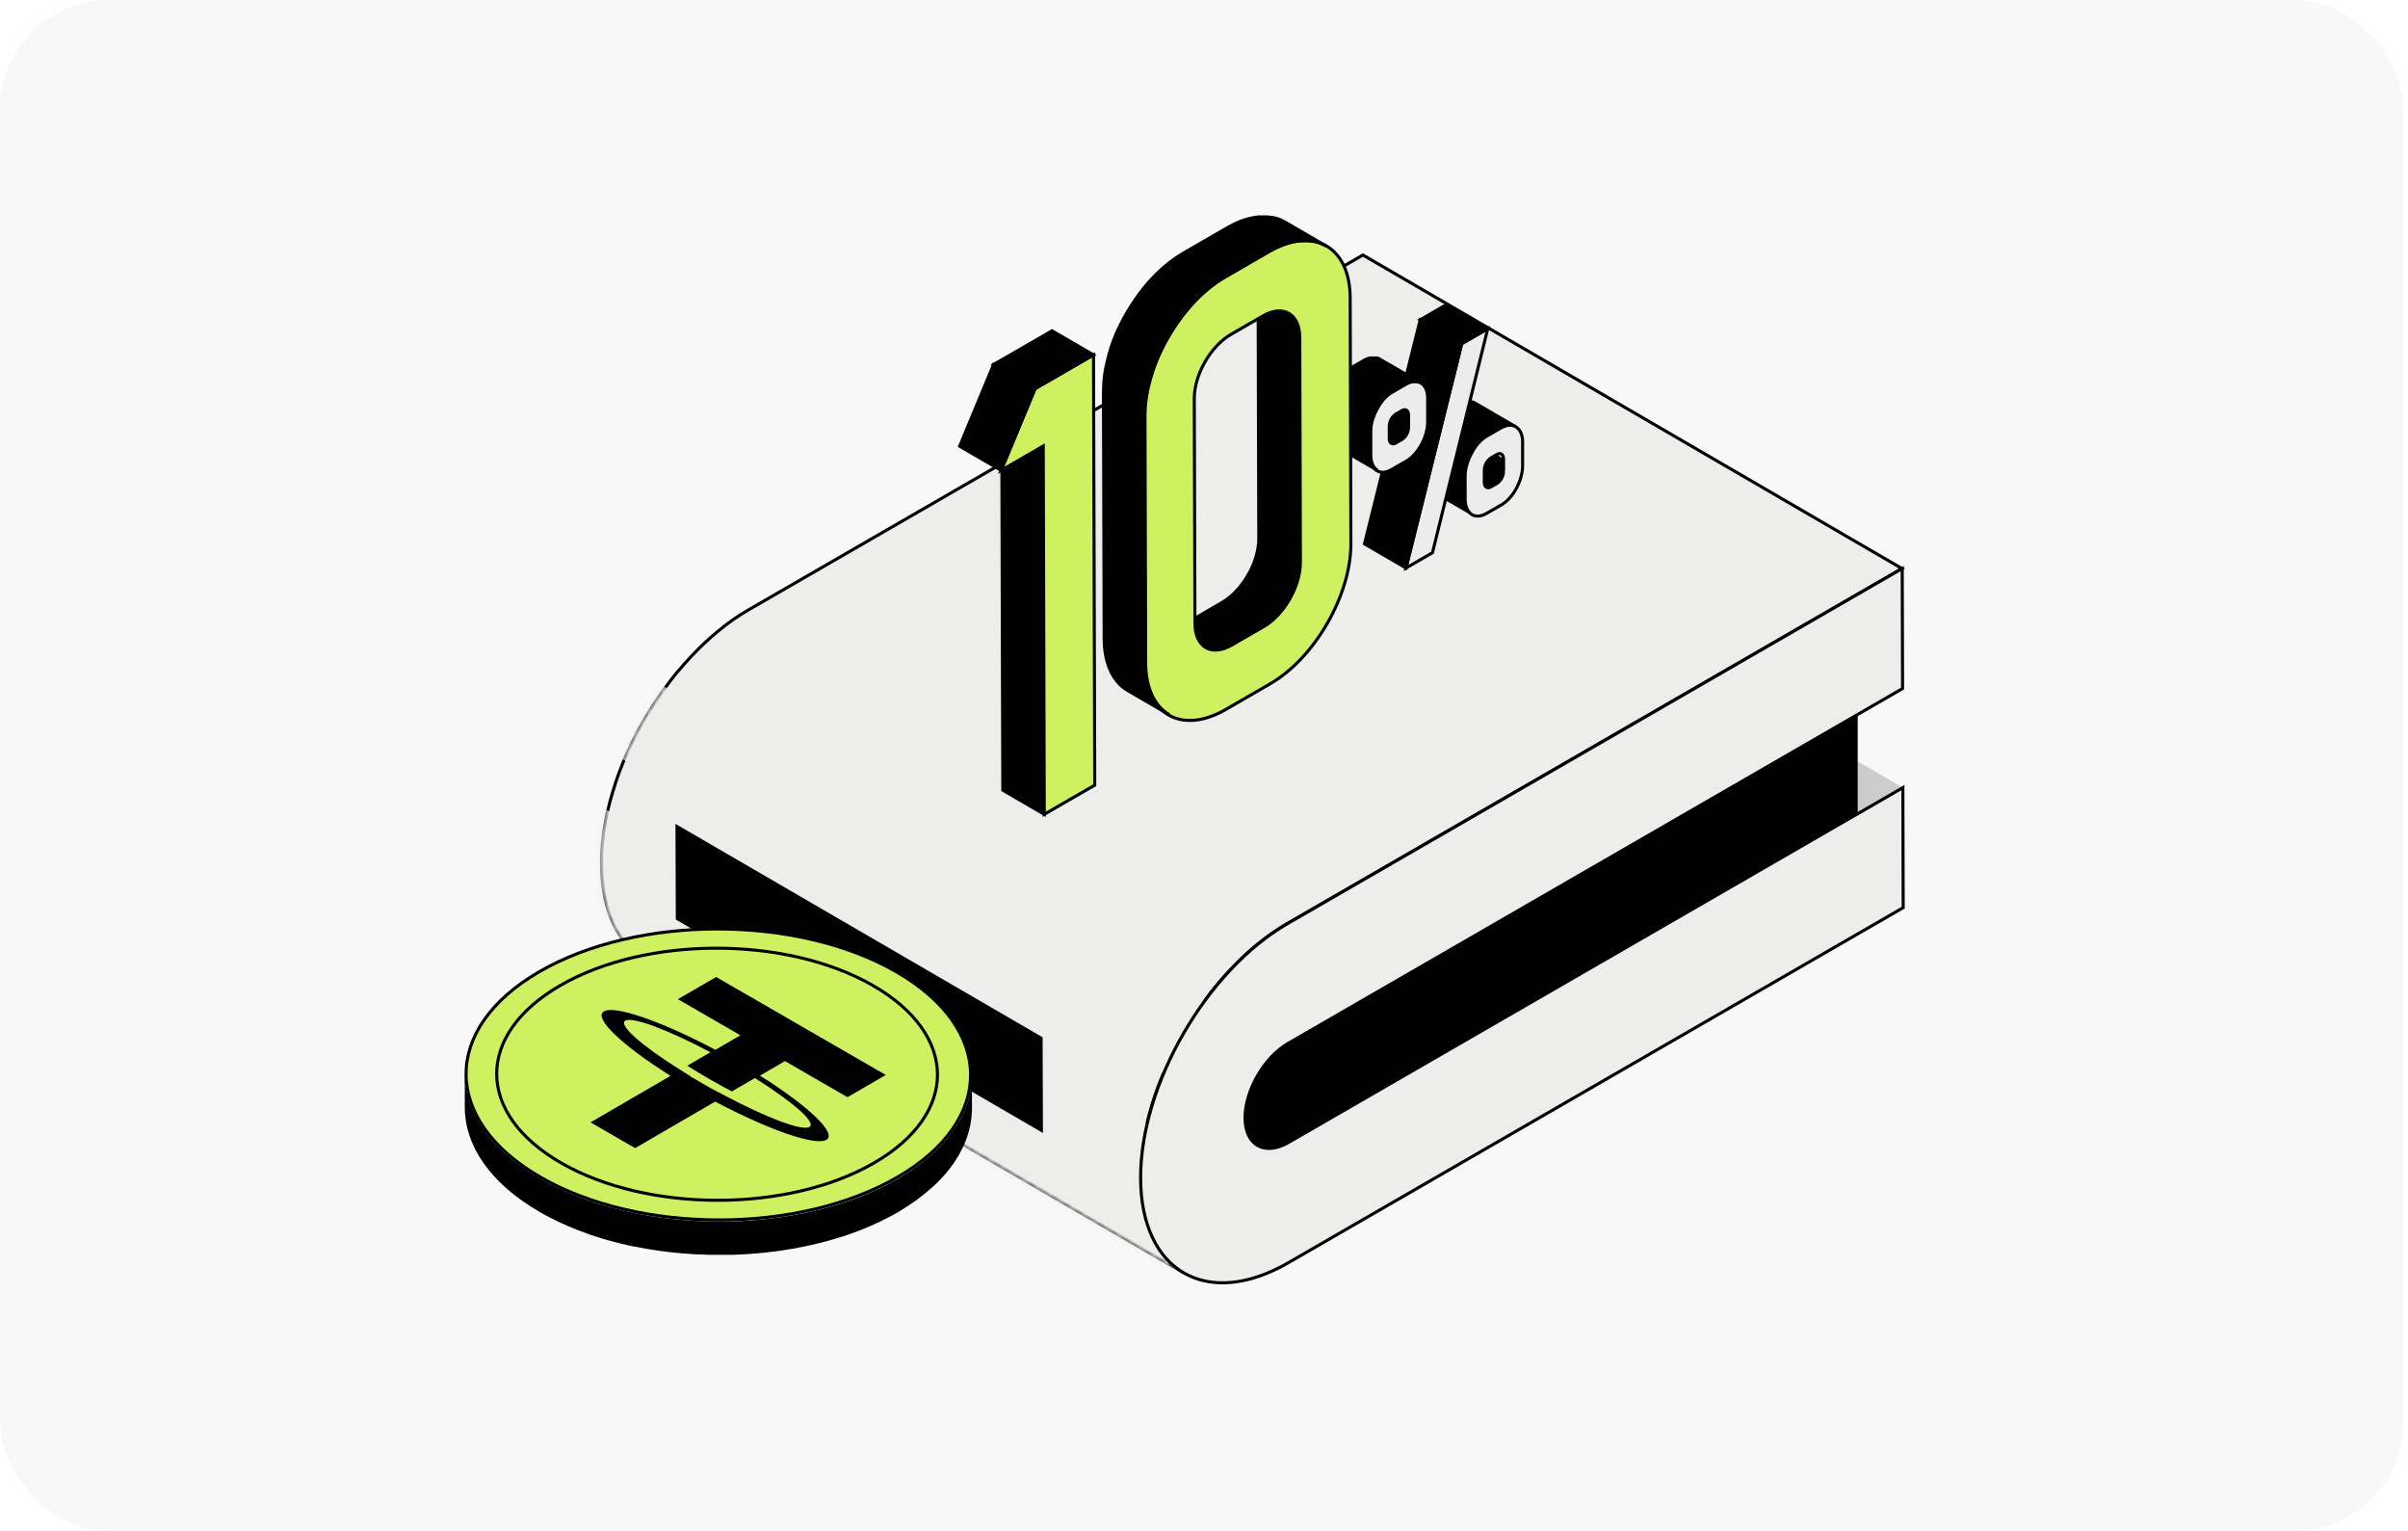 <svg width="354" height="225" viewBox="0 0 354 225" fill="none" xmlns="http://www.w3.org/2000/svg">
<rect width="353.333" height="225" rx="16" fill="#F8F8F8"/>
<rect x="26.667" width="300" height="225" rx="12" fill="#F8F8F8"/>
<path d="M189.387 167.923L279.74 115.756L200.454 69.682L110.105 121.844C109.906 121.961 109.716 122.056 109.525 122.147L109.374 122.216C109.192 122.298 109.006 122.372 108.829 122.432H108.79C108.638 122.484 108.483 122.523 108.357 122.558L108.097 122.614C107.985 122.637 107.872 122.654 107.76 122.666H107.57C107.426 122.675 107.281 122.675 107.137 122.666H107.05C106.893 122.657 106.737 122.637 106.583 122.605L106.466 122.579C106.349 122.553 106.234 122.52 106.12 122.48L106.012 122.441C105.864 122.386 105.719 122.32 105.579 122.246L184.865 168.325H184.9C185.002 168.386 185.109 168.438 185.22 168.481H185.281C185.316 168.496 185.352 168.509 185.389 168.52L185.553 168.58L185.735 168.619C185.772 168.63 185.81 168.639 185.847 168.645H185.912C186.038 168.666 186.166 168.681 186.293 168.689H186.406C186.505 168.689 186.609 168.689 186.713 168.689H186.817H187.007H187.184L187.345 168.654L187.6 168.598L187.743 168.567C187.846 168.541 187.955 168.507 188.058 168.472H188.097C188.227 168.429 188.357 168.381 188.487 168.325L188.643 168.256L188.79 168.187C188.984 168.13 189.192 168.022 189.387 167.923Z" fill="#CCCCCC"/>
<path d="M200.363 37.478L110.01 89.645C109.663 89.844 109.317 90.078 108.976 90.272L108.642 90.489L107.946 90.951L107.561 91.22C107.349 91.371 107.128 91.527 106.92 91.687L106.535 91.977L105.912 92.479L105.557 92.764C105.315 92.963 105.073 93.171 104.831 93.379L104.584 93.591C104.26 93.872 103.944 94.162 103.628 94.456L103.411 94.659L102.81 95.239L102.715 95.339C102.338 95.707 101.971 96.087 101.607 96.472C101.244 96.862 100.885 97.26 100.53 97.662C100.504 97.697 100.469 97.727 100.439 97.762C100.305 97.917 100.175 98.078 100.045 98.233C99.915 98.389 99.768 98.553 99.613 98.718C99.457 98.882 99.279 99.15 99.115 99.332L98.721 99.826L98.656 99.908C98.618 99.96 98.583 100.012 98.544 100.059C98.133 100.6 97.726 101.149 97.332 101.708L97.211 101.872C97.191 101.898 97.172 101.926 97.155 101.954C96.779 102.491 96.411 103.04 96.056 103.594C96.022 103.646 95.983 103.698 95.952 103.75C95.922 103.802 95.853 103.914 95.801 103.992C95.515 104.451 95.234 104.909 94.936 105.377L94.806 105.589L94.758 105.675C94.451 106.207 94.148 106.748 93.858 107.289C93.858 107.337 93.806 107.38 93.785 107.423C93.763 107.466 93.694 107.6 93.65 107.691C93.421 108.124 93.218 108.557 92.984 108.989C92.941 109.08 92.889 109.167 92.846 109.258C92.802 109.348 92.798 109.366 92.772 109.418C92.508 109.971 92.253 110.53 92.011 111.088L91.985 111.144L91.907 111.334C91.691 111.836 91.474 112.342 91.288 112.849C91.258 112.931 91.219 113.013 91.189 113.095C91.158 113.178 91.094 113.346 91.046 113.472L90.903 113.857C90.782 114.189 90.665 114.522 90.553 114.856L90.47 115.081C90.47 115.081 90.47 115.125 90.47 115.146C90.335 115.541 90.209 115.935 90.094 116.327C90.059 116.435 90.029 116.544 89.999 116.652C89.93 116.885 89.86 117.119 89.796 117.353C89.796 117.426 89.757 117.496 89.739 117.565C89.687 117.746 89.644 117.933 89.592 118.119C89.54 118.305 89.467 118.62 89.406 118.867L89.276 119.434C89.246 119.568 89.211 119.706 89.185 119.841C89.159 119.975 89.151 120.022 89.133 120.117C89.073 120.399 89.021 120.68 88.969 120.983C88.934 121.182 88.895 121.377 88.865 121.571C88.813 121.865 88.774 122.16 88.731 122.437C88.731 122.575 88.688 122.713 88.671 122.848C88.671 122.904 88.671 122.96 88.671 123.016C88.671 123.146 88.64 123.28 88.627 123.41C88.597 123.691 88.567 123.968 88.541 124.245C88.541 124.388 88.519 124.531 88.506 124.678C88.506 124.959 88.467 125.236 88.454 125.517C88.454 125.643 88.454 125.768 88.454 125.894C88.454 126.292 88.454 126.685 88.454 127.079C88.454 131.345 89.415 134.824 91.076 137.385C91.401 137.886 91.762 138.362 92.158 138.809C92.538 139.242 92.951 139.644 93.395 140.011C93.832 140.369 94.297 140.692 94.784 140.976L174.014 187.06C170.12 184.797 167.701 179.99 167.684 173.167C167.684 172.773 167.684 172.375 167.684 171.977C167.684 171.851 167.684 171.726 167.684 171.6C167.684 171.319 167.714 171.042 167.736 170.761C167.736 170.618 167.736 170.475 167.771 170.328C167.796 170.051 167.822 169.775 167.857 169.493C167.857 169.363 167.883 169.229 167.9 169.1C167.926 168.905 167.957 168.71 167.983 168.515C168.023 168.227 168.066 167.939 168.112 167.65C168.147 167.451 168.182 167.256 168.22 167.057C168.268 166.776 168.324 166.495 168.381 166.192C168.437 165.889 168.476 165.759 168.528 165.508L168.657 164.942C168.718 164.695 168.779 164.444 168.844 164.193C168.908 163.942 168.939 163.825 168.991 163.639C169.073 163.336 169.159 163.029 169.25 162.726L169.341 162.402C169.471 161.969 169.601 161.571 169.739 161.16L169.817 160.931C169.934 160.598 170.051 160.265 170.172 159.931L170.315 159.546C170.392 159.339 170.475 159.114 170.557 158.919C170.752 158.417 170.959 157.911 171.176 157.409L171.275 157.162C171.522 156.604 171.777 156.05 172.041 155.497C172.11 155.349 172.184 155.207 172.253 155.064C172.465 154.631 172.686 154.199 172.915 153.766C172.984 153.632 173.053 153.498 173.127 153.364C173.417 152.823 173.715 152.282 174.027 151.75C174.083 151.65 174.144 151.551 174.204 151.451C174.481 150.984 174.762 150.525 175.048 150.067C175.134 149.937 175.217 149.803 175.299 149.669C175.657 149.115 176.024 148.568 176.402 148.029L176.58 147.782C176.975 147.225 177.379 146.677 177.791 146.138L177.968 145.9L178.362 145.411C178.527 145.203 178.691 144.978 178.86 144.792C179.028 144.606 179.132 144.468 179.266 144.308L179.755 143.737C180.11 143.334 180.465 142.936 180.828 142.547C181.192 142.162 181.56 141.785 181.932 141.413L182.637 140.734L182.845 140.531C183.16 140.236 183.481 139.947 183.801 139.665L184.052 139.453C184.294 139.246 184.536 139.021 184.779 138.839L185.133 138.553L185.778 138.051C185.904 137.952 186.033 137.857 186.163 137.762C186.375 137.602 186.596 137.45 186.803 137.299L187.184 137.026L187.885 136.563L188.214 136.347C188.56 136.13 188.906 135.914 189.252 135.719L279.602 83.553L200.363 37.478Z" fill="#EDEEEC" stroke="black" stroke-width="0.45"/>
<mask id="mask0_1050_5540" style="mask-type:alpha" maskUnits="userSpaceOnUse" x="88" y="37" width="193" height="151">
<path d="M200.363 37.478L110.01 89.645C109.663 89.844 109.317 90.078 108.976 90.272L108.642 90.489L107.946 90.951L107.561 91.22C107.349 91.371 107.128 91.527 106.92 91.687L106.535 91.977L105.912 92.479L105.557 92.764C105.315 92.963 105.073 93.171 104.831 93.379L104.584 93.591C104.26 93.872 103.944 94.162 103.628 94.456L103.411 94.659L102.81 95.239L102.715 95.339C102.338 95.707 101.971 96.087 101.607 96.472C101.244 96.862 100.885 97.26 100.53 97.662C100.504 97.697 100.469 97.727 100.439 97.762C100.305 97.917 100.175 98.078 100.045 98.233C99.915 98.389 99.768 98.553 99.613 98.718C99.457 98.882 99.279 99.15 99.115 99.332L98.721 99.826L98.656 99.908C98.618 99.96 98.583 100.012 98.544 100.059C98.133 100.6 97.726 101.149 97.332 101.708L97.211 101.872C97.191 101.898 97.172 101.926 97.155 101.954C96.779 102.491 96.411 103.04 96.056 103.594C96.022 103.646 95.983 103.698 95.952 103.75C95.922 103.802 95.853 103.914 95.801 103.992C95.515 104.451 95.234 104.909 94.936 105.377L94.806 105.589L94.758 105.675C94.451 106.207 94.148 106.748 93.858 107.289C93.858 107.337 93.806 107.38 93.785 107.423C93.763 107.466 93.694 107.6 93.65 107.691C93.421 108.124 93.218 108.557 92.984 108.989C92.941 109.08 92.889 109.167 92.846 109.258C92.802 109.348 92.798 109.366 92.772 109.418C92.508 109.971 92.253 110.53 92.011 111.088L91.985 111.144L91.907 111.334C91.691 111.836 91.474 112.342 91.288 112.849C91.258 112.931 91.219 113.013 91.189 113.095C91.158 113.178 91.094 113.346 91.046 113.472L90.903 113.857C90.782 114.189 90.665 114.522 90.553 114.856L90.47 115.081C90.47 115.081 90.47 115.125 90.47 115.146C90.335 115.541 90.209 115.935 90.094 116.327C90.059 116.435 90.029 116.544 89.999 116.652C89.93 116.885 89.86 117.119 89.796 117.353C89.796 117.426 89.757 117.496 89.739 117.565C89.687 117.746 89.644 117.933 89.592 118.119C89.54 118.305 89.467 118.62 89.406 118.867L89.276 119.434C89.246 119.568 89.211 119.706 89.185 119.841C89.159 119.975 89.151 120.022 89.133 120.117C89.073 120.399 89.021 120.68 88.969 120.983C88.934 121.182 88.895 121.377 88.865 121.571C88.813 121.865 88.774 122.16 88.731 122.437C88.731 122.575 88.688 122.713 88.671 122.848C88.671 122.904 88.671 122.96 88.671 123.016C88.671 123.146 88.64 123.28 88.627 123.41C88.597 123.691 88.567 123.968 88.541 124.245C88.541 124.388 88.519 124.531 88.506 124.678C88.506 124.959 88.467 125.236 88.454 125.517C88.454 125.643 88.454 125.768 88.454 125.894C88.454 126.292 88.454 126.685 88.454 127.079C88.454 131.345 89.415 134.824 91.076 137.385C91.401 137.886 91.762 138.362 92.158 138.809C92.538 139.242 92.951 139.644 93.395 140.011C93.832 140.369 94.297 140.692 94.784 140.976L174.014 187.06C170.12 184.797 167.701 179.99 167.684 173.167C167.684 172.773 167.684 172.375 167.684 171.977C167.684 171.851 167.684 171.726 167.684 171.6C167.684 171.319 167.714 171.042 167.736 170.761C167.736 170.618 167.736 170.475 167.771 170.328C167.796 170.051 167.822 169.775 167.857 169.493C167.857 169.363 167.883 169.229 167.9 169.1C167.926 168.905 167.957 168.71 167.983 168.515C168.023 168.227 168.066 167.939 168.112 167.65C168.147 167.451 168.182 167.256 168.22 167.057C168.268 166.776 168.324 166.495 168.381 166.192C168.437 165.889 168.476 165.759 168.528 165.508L168.657 164.942C168.718 164.695 168.779 164.444 168.844 164.193C168.908 163.942 168.939 163.825 168.991 163.639C169.073 163.336 169.159 163.029 169.25 162.726L169.341 162.402C169.471 161.969 169.601 161.571 169.739 161.16L169.817 160.931C169.934 160.598 170.051 160.265 170.172 159.931L170.315 159.546C170.392 159.339 170.475 159.114 170.557 158.919C170.752 158.417 170.959 157.911 171.176 157.409L171.275 157.162C171.522 156.604 171.777 156.05 172.041 155.497C172.11 155.349 172.184 155.207 172.253 155.064C172.465 154.631 172.686 154.199 172.915 153.766C172.984 153.632 173.053 153.498 173.127 153.364C173.417 152.823 173.715 152.282 174.027 151.75C174.083 151.65 174.144 151.551 174.204 151.451C174.481 150.984 174.762 150.525 175.048 150.067C175.134 149.937 175.217 149.803 175.299 149.669C175.657 149.115 176.024 148.568 176.402 148.029L176.58 147.782C176.975 147.225 177.379 146.677 177.791 146.138L177.968 145.9L178.362 145.411C178.527 145.203 178.691 144.978 178.86 144.792C179.028 144.606 179.132 144.468 179.266 144.308L179.755 143.737C180.11 143.334 180.465 142.936 180.828 142.547C181.192 142.162 181.56 141.785 181.932 141.413L182.637 140.734L182.845 140.531C183.16 140.236 183.481 139.947 183.801 139.665L184.052 139.453C184.294 139.246 184.536 139.021 184.779 138.839L185.133 138.553L185.778 138.051C185.904 137.952 186.033 137.857 186.163 137.762C186.375 137.602 186.596 137.45 186.803 137.299L187.184 137.026L187.885 136.563L188.214 136.347C188.56 136.13 188.906 135.914 189.252 135.719L279.602 83.553L200.363 37.478Z" fill="#EDEEEC" stroke="black" stroke-width="0.45"/>
</mask>
<g mask="url(#mask0_1050_5540)">
<g style="mix-blend-mode:multiply">
<path d="M175.542 194.625L77.378 137.655L77.292 112.125L175.455 169.087L175.542 194.625Z" fill="#EDEEEB"/>
</g>
<g style="mix-blend-mode:multiply">
<path d="M186.792 166.875L88.628 109.905L88.542 95.625L186.705 152.587L186.792 166.875Z" fill="#EDEEEB"/>
</g>
</g>
<path d="M273.099 124.185L180.742 178.921V149.915L273.099 95.179V124.185Z" fill="black"/>
<path d="M279.645 83.553L279.697 101.188L189.348 153.355C185.852 155.371 183.018 160.278 183.031 164.293C183.044 168.308 185.895 169.917 189.386 167.923L279.74 115.756L279.788 133.392L189.438 185.554C177.484 192.477 167.723 186.895 167.684 173.158C167.645 159.421 177.341 142.62 189.317 135.719L279.645 83.553Z" fill="#EDEEEC" stroke="black" stroke-width="0.45"/>
<path d="M153.324 166.508L99.349 135.14L99.301 121.082L153.276 152.446L153.324 166.508Z" fill="black"/>
<path d="M221.153 62.659C221.218 62.632 221.284 62.609 221.352 62.59L221.499 62.551L221.611 62.525H221.793H222.148L222.334 62.555H222.399L222.567 62.607H222.619C222.691 62.638 222.76 62.672 222.827 62.711L216.731 59.168H216.709C216.657 59.137 216.597 59.111 216.54 59.085H216.519H216.467L216.363 59.046H216.302H216.233H216.181H216.051H215.762H215.692H215.558H215.515L215.398 59.072H215.303H215.251L215.056 59.137L214.97 59.168H214.94C214.823 59.215 214.71 59.272 214.602 59.336L212.413 60.595C212.274 60.678 212.142 60.769 212.015 60.868L211.907 60.955C211.802 61.037 211.702 61.125 211.608 61.218L211.543 61.27L211.517 61.305C211.448 61.37 211.383 61.443 211.318 61.513L211.227 61.608L211.145 61.712C211.097 61.772 211.046 61.824 211.002 61.885L210.968 61.932L210.89 62.041L210.79 62.17L210.725 62.27C210.699 62.309 210.673 62.343 210.652 62.382L210.596 62.46L210.479 62.651C210.464 62.677 210.449 62.703 210.431 62.728V62.754L210.262 63.057C210.264 63.067 210.264 63.078 210.262 63.087L210.215 63.183L210.12 63.373L210.081 63.46L210.02 63.589L209.968 63.698L209.908 63.849L209.856 63.983L209.83 64.044L209.752 64.26L209.709 64.381C209.707 64.39 209.707 64.399 209.709 64.407C209.678 64.498 209.652 64.585 209.626 64.675C209.613 64.712 209.601 64.75 209.592 64.788C209.592 64.831 209.592 64.879 209.557 64.922C209.523 64.965 209.51 65.108 209.488 65.203V65.281C209.462 65.407 209.44 65.528 209.427 65.649V65.71C209.43 65.73 209.43 65.75 209.427 65.77C209.404 65.964 209.391 66.159 209.388 66.354V69.738C209.388 70.88 209.782 71.685 210.405 72.048L216.506 75.592C215.883 75.233 215.489 74.423 215.485 73.281V69.898C215.485 69.702 215.498 69.507 215.524 69.314V69.197C215.524 69.076 215.563 68.95 215.589 68.825C215.587 68.793 215.587 68.761 215.589 68.73C215.61 68.639 215.632 68.543 215.658 68.453C215.684 68.362 215.679 68.353 215.692 68.301C215.706 68.264 215.718 68.227 215.727 68.189L215.818 67.894C215.818 67.856 215.848 67.812 215.865 67.773C215.883 67.734 215.93 67.587 215.965 67.496C216 67.406 216.004 67.41 216.021 67.362C216.039 67.315 216.095 67.189 216.134 67.103L216.19 66.973L216.328 66.692L216.376 66.601C216.441 66.48 216.506 66.359 216.575 66.242L216.623 66.168L216.791 65.895C216.817 65.857 216.843 65.822 216.865 65.783C216.887 65.744 216.973 65.627 217.029 65.554L217.107 65.445L217.285 65.225L217.371 65.121L217.475 65.009L217.674 64.796L217.765 64.71C217.864 64.619 217.964 64.528 218.068 64.446C218.102 64.415 218.138 64.386 218.176 64.36C218.302 64.261 218.435 64.171 218.574 64.091L220.737 62.828C220.856 62.764 220.968 62.708 221.075 62.659H221.153Z" fill="black" stroke="black" stroke-width="0.45"/>
<path d="M221.027 70.224C221.031 70.153 221.031 70.082 221.027 70.012V68.221C221.034 68.135 221.034 68.05 221.027 67.965C221.014 67.867 220.98 67.773 220.928 67.689C220.876 67.604 220.806 67.532 220.724 67.476L214.628 63.933C214.742 64.018 214.831 64.132 214.888 64.262C214.945 64.393 214.967 64.535 214.953 64.677V66.49C214.956 66.569 214.956 66.648 214.953 66.728C214.953 66.728 214.953 66.728 214.953 66.762C214.941 66.84 214.925 66.916 214.905 66.992C214.883 67.076 214.856 67.158 214.823 67.238C214.791 67.32 214.755 67.399 214.715 67.476C214.674 67.551 214.629 67.623 214.58 67.693C214.534 67.762 214.484 67.829 214.429 67.892C214.386 67.94 214.34 67.984 214.291 68.026C214.277 68.042 214.261 68.057 214.243 68.069C214.191 68.116 214.135 68.156 214.074 68.19L213.131 68.735C213.08 68.764 213.026 68.789 212.971 68.809H212.945C212.896 68.825 212.845 68.835 212.794 68.839C212.746 68.848 212.698 68.848 212.651 68.839C212.604 68.826 212.559 68.809 212.517 68.787L218.617 72.331L218.669 72.357H218.721H218.955H219.033H219.059H219.11C219.148 72.341 219.184 72.323 219.219 72.3L220.166 71.755C220.226 71.721 220.283 71.68 220.335 71.634L220.382 71.595L220.439 71.543C220.468 71.517 220.496 71.488 220.521 71.457L220.594 71.366L220.659 71.279L220.698 71.223L220.75 71.137L220.793 71.059C220.81 71.029 220.824 70.999 220.837 70.968C220.854 70.937 220.868 70.906 220.88 70.873C220.888 70.857 220.895 70.841 220.902 70.825V70.795C220.936 70.687 220.936 70.687 220.971 70.579C220.971 70.535 220.997 70.492 221.006 70.449C221.003 70.416 221.003 70.382 221.006 70.349C221.006 70.349 221.006 70.349 221.006 70.315C221.006 70.28 221.027 70.232 221.027 70.224Z" fill="black" stroke="black" stroke-width="0.45"/>
<path d="M207.056 63.781C207.062 63.709 207.062 63.637 207.056 63.565V61.769C207.07 61.627 207.047 61.484 206.99 61.354C206.932 61.224 206.842 61.11 206.727 61.025L200.631 57.482C200.745 57.566 200.834 57.679 200.891 57.809C200.948 57.938 200.97 58.081 200.955 58.221V60.021C200.962 60.101 200.962 60.18 200.955 60.259C200.958 60.272 200.958 60.285 200.955 60.298C200.946 60.376 200.93 60.453 200.908 60.528C200.882 60.61 200.856 60.692 200.821 60.774C200.787 60.856 200.748 60.934 200.709 61.012C200.668 61.084 200.625 61.158 200.579 61.233C200.532 61.303 200.48 61.369 200.423 61.432L200.285 61.57L200.237 61.609C200.184 61.654 200.128 61.694 200.069 61.73L199.121 62.276C199.07 62.306 199.017 62.33 198.961 62.349H198.935C198.887 62.365 198.838 62.375 198.788 62.379C198.739 62.388 198.689 62.388 198.641 62.379C198.596 62.367 198.552 62.35 198.511 62.328L204.607 65.871L204.655 65.897H204.707H204.945H205.018H205.044H205.07H205.118L205.23 65.841L206.173 65.296C206.234 65.261 206.29 65.22 206.342 65.174L206.39 65.135L206.446 65.084C206.476 65.057 206.503 65.028 206.528 64.997L206.602 64.906L206.667 64.82L206.706 64.763L206.758 64.677L206.801 64.599L206.848 64.508L206.892 64.413C206.892 64.413 206.892 64.383 206.892 64.365V64.331L206.931 64.227L206.961 64.119C206.973 64.075 206.984 64.03 206.991 63.985C206.993 63.953 206.993 63.921 206.991 63.889C206.991 63.889 206.991 63.864 206.991 63.85L207.056 63.781Z" fill="black" stroke="black" stroke-width="0.45"/>
<path d="M220.698 62.871C222.346 61.919 223.835 62.832 223.839 64.909V68.448C223.839 70.612 222.446 73.208 220.72 74.194L218.53 75.457C216.8 76.453 215.398 75.496 215.389 73.324V69.941C215.389 67.955 216.782 65.13 218.509 64.135L220.698 62.871ZM221.04 69.262V67.47C221.04 66.787 220.607 66.475 220.092 66.774L219.149 67.319C218.864 67.523 218.63 67.791 218.467 68.101C218.303 68.411 218.214 68.755 218.206 69.106V70.906C218.206 71.555 218.639 71.866 219.153 71.568L220.101 71.023C220.38 70.826 220.61 70.567 220.772 70.267C220.935 69.967 221.027 69.633 221.04 69.292" fill="#ECECEC"/>
<path d="M221.04 69.262V67.47C221.04 66.787 220.607 66.475 220.092 66.774L219.149 67.319C218.864 67.523 218.63 67.791 218.467 68.101C218.303 68.411 218.214 68.755 218.206 69.106V70.906C218.206 71.555 218.639 71.866 219.153 71.568L220.101 71.023C220.38 70.826 220.61 70.567 220.772 70.267C220.935 69.967 221.027 69.633 221.04 69.292M220.698 62.871C222.346 61.919 223.835 62.832 223.839 64.909V68.448C223.839 70.612 222.446 73.208 220.72 74.194L218.53 75.457C216.8 76.453 215.398 75.496 215.389 73.324V69.941C215.389 67.955 216.782 65.13 218.509 64.135L220.698 62.871Z" stroke="black" stroke-width="0.45"/>
<path d="M214.879 50.544L208.778 47.001L212.611 44.786L218.708 48.334L214.879 50.544Z" fill="black" stroke="black" stroke-width="0.45"/>
<path d="M214.879 50.545L218.708 48.334L210.587 81.229L206.697 83.475L214.879 50.545Z" fill="#ECECEC" stroke="black" stroke-width="0.45"/>
<path d="M206.697 83.475L200.596 79.931L208.778 47.001L214.879 50.545L206.697 83.475Z" fill="black" stroke="black" stroke-width="0.45"/>
<path d="M209.881 62.002C209.881 64.165 208.488 66.761 206.762 67.752L204.573 69.011C202.842 70.01 201.44 69.054 201.431 66.882V63.498C201.431 61.513 202.825 58.687 204.551 57.692L206.74 56.429C208.384 55.477 209.873 56.39 209.881 58.467V62.002ZM205.187 65.117L206.13 64.572C206.412 64.371 206.643 64.108 206.807 63.803C206.97 63.499 207.061 63.16 207.073 62.815V61.019C207.073 60.336 206.641 60.029 206.122 60.323L205.178 60.868C204.893 61.072 204.659 61.34 204.495 61.65C204.332 61.96 204.242 62.304 204.235 62.655V64.45C204.235 65.104 204.668 65.415 205.183 65.117" fill="#ECECEC"/>
<path d="M205.187 65.117L206.13 64.572C206.412 64.371 206.643 64.108 206.807 63.803C206.97 63.499 207.061 63.16 207.073 62.815V61.019C207.073 60.336 206.641 60.029 206.122 60.323L205.178 60.868C204.893 61.072 204.659 61.34 204.495 61.65C204.332 61.96 204.242 62.304 204.235 62.655V64.45C204.235 65.104 204.668 65.415 205.183 65.117M209.881 62.002C209.881 64.165 208.488 66.761 206.762 67.752L204.573 69.011C202.842 70.01 201.44 69.054 201.431 66.882V63.498C201.431 61.513 202.825 58.687 204.551 57.692L206.74 56.429C208.384 55.477 209.873 56.39 209.881 58.467V62.002Z" stroke="black" stroke-width="0.45"/>
<path d="M207.182 56.221C207.251 56.195 207.316 56.169 207.381 56.152C207.446 56.135 207.48 56.126 207.528 56.113L207.645 56.087H207.822H208.181L208.363 56.117H208.432L208.596 56.169H208.648C208.721 56.199 208.792 56.234 208.86 56.273L202.76 52.73C202.704 52.698 202.646 52.67 202.587 52.647H202.531L202.427 52.608H202.366H202.297H202.245H202.115H201.791H201.721C201.677 52.606 201.632 52.606 201.587 52.608H201.54L201.423 52.634H201.328H201.276L201.081 52.699L200.995 52.73H200.964C200.848 52.777 200.736 52.832 200.627 52.894L198.437 54.157C198.301 54.24 198.169 54.331 198.044 54.43L197.931 54.516C197.832 54.599 197.732 54.685 197.633 54.78L197.572 54.832L197.542 54.862C197.473 54.932 197.408 55.005 197.343 55.075L197.256 55.17L197.17 55.274L197.027 55.447L196.992 55.494L196.915 55.598L196.815 55.736L196.75 55.832L196.677 55.944L196.625 56.022C196.581 56.087 196.547 56.148 196.508 56.212C196.49 56.237 196.474 56.264 196.46 56.29V56.316L196.291 56.619V56.649L196.244 56.74L196.144 56.935L196.105 57.022L196.045 57.151C196.045 57.186 196.01 57.225 195.997 57.264C195.984 57.303 195.954 57.363 195.937 57.411C195.919 57.459 195.898 57.502 195.88 57.545L195.854 57.606C195.829 57.679 195.803 57.748 195.781 57.818C195.759 57.887 195.746 57.9 195.733 57.943V57.969C195.703 58.06 195.677 58.147 195.651 58.237C195.625 58.328 195.629 58.311 195.617 58.35C195.617 58.397 195.617 58.445 195.582 58.493C195.547 58.54 195.534 58.674 195.517 58.761C195.517 58.787 195.517 58.813 195.517 58.839C195.517 58.964 195.474 59.085 195.456 59.206C195.454 59.225 195.454 59.244 195.456 59.263C195.454 59.284 195.454 59.306 195.456 59.328C195.431 59.52 195.418 59.714 195.417 59.907V63.295C195.417 64.437 195.811 65.242 196.434 65.606L202.535 69.149C201.912 68.79 201.518 67.981 201.514 66.839V63.455C201.516 63.26 201.529 63.065 201.553 62.871V62.75C201.553 62.629 201.592 62.508 201.618 62.382C201.62 62.351 201.62 62.319 201.618 62.287C201.618 62.196 201.661 62.101 201.687 62.01C201.713 61.919 201.687 61.911 201.726 61.859C201.735 61.819 201.747 61.78 201.76 61.742C201.791 61.647 201.817 61.547 201.851 61.452C201.886 61.357 201.882 61.37 201.894 61.327C201.907 61.283 201.959 61.145 201.998 61.054L202.05 60.92C202.085 60.833 202.124 60.747 202.163 60.66L202.223 60.53C202.267 60.435 202.314 60.344 202.362 60.249L202.405 60.158L202.604 59.799C202.621 59.774 202.637 59.748 202.652 59.721L202.82 59.453L202.898 59.341C202.95 59.263 203.006 59.185 203.063 59.111L203.141 59.003L203.314 58.782L203.4 58.679L203.508 58.566C203.573 58.493 203.638 58.419 203.707 58.354L203.794 58.268C203.893 58.172 203.993 58.086 204.097 58.004L204.205 57.917C204.332 57.819 204.465 57.73 204.603 57.649L206.792 56.386C206.9 56.321 207.013 56.264 207.13 56.217L207.182 56.221Z" fill="black" stroke="black" stroke-width="0.45"/>
<path d="M142.875 158.672C142.875 158.863 142.875 159.049 142.836 159.235C142.797 159.421 142.797 159.564 142.775 159.724C142.754 159.884 142.719 160.1 142.685 160.286C142.65 160.472 142.62 160.615 142.585 160.779C142.55 160.944 142.498 161.143 142.451 161.32C142.403 161.498 142.356 161.649 142.308 161.814C142.26 161.978 142.191 162.177 142.126 162.354C142.061 162.532 142.01 162.675 141.945 162.835C141.88 162.995 141.793 163.215 141.707 163.401C141.62 163.587 141.564 163.717 141.486 163.873C141.408 164.029 141.3 164.245 141.2 164.431C141.101 164.617 140.984 164.829 140.867 165.024C140.841 165.071 140.815 165.119 140.785 165.167C140.612 165.448 140.43 165.729 140.236 166.01L140.123 166.17C139.924 166.452 139.716 166.729 139.5 167.006C139.457 167.057 139.414 167.105 139.375 167.157C139.178 167.399 138.975 167.637 138.765 167.871L138.591 168.066C138.341 168.338 138.085 168.606 137.813 168.875L137.666 169.017C137.458 169.216 137.233 169.415 137.025 169.615C136.818 169.814 136.67 169.926 136.484 170.082C136.298 170.238 136.147 170.367 135.97 170.514C135.792 170.662 135.584 170.822 135.39 170.973L134.832 171.406L134.204 171.838C134.005 171.973 133.811 172.111 133.607 172.241C133.404 172.371 133.175 172.531 132.932 172.673C132.69 172.816 132.365 173.033 132.067 173.201C131.665 173.439 131.249 173.664 130.834 173.885L130.501 174.058C130.124 174.253 129.748 174.443 129.363 174.629L129.207 174.703C128.774 174.906 128.342 175.101 127.909 175.291L127.567 175.438C127.191 175.594 126.81 175.75 126.425 175.901L126.174 175.996C125.72 176.169 125.261 176.338 124.794 176.498L124.456 176.611C124.145 176.719 123.825 176.818 123.509 176.918L122.6 177.195C122.345 177.273 122.085 177.346 121.826 177.415L120.9 177.666L120.117 177.861C119.801 177.939 119.481 178.013 119.165 178.082L118.373 178.255C118.049 178.324 117.724 178.385 117.4 178.445L116.647 178.588C115.946 178.709 115.245 178.826 114.535 178.925L114.237 178.96C113.622 179.047 112.999 179.12 112.376 179.185L111.667 179.254L110.468 179.354L109.711 179.406C109.278 179.432 108.876 179.449 108.461 179.466C108.223 179.466 107.985 179.492 107.747 179.497C107.388 179.497 107.024 179.497 106.661 179.497H105.895H104.735H104.043C103.688 179.497 103.334 179.471 102.979 179.453L102.23 179.423C101.845 179.423 101.464 179.371 101.079 179.345L100.422 179.298C99.967 179.263 99.517 179.215 99.067 179.168L98.635 179.125C98.038 179.055 97.441 178.982 96.852 178.9L96.588 178.856C96.073 178.783 95.559 178.7 95.048 178.614C94.836 178.579 94.615 178.536 94.421 178.497C94.036 178.428 93.65 178.354 93.27 178.276C93.066 178.238 92.867 178.19 92.668 178.147C92.236 178.056 91.829 177.965 91.414 177.865L90.721 177.688L89.592 177.39C89.268 177.303 88.947 177.212 88.627 177.117L88.272 177.009C87.792 176.862 87.316 176.71 86.845 176.55L86.576 176.455C86.187 176.321 85.802 176.178 85.417 176.022L85.028 175.875C84.725 175.758 84.422 175.633 84.123 175.507C83.915 175.425 83.691 175.343 83.504 175.252C83.216 175.128 82.928 174.998 82.639 174.863L82.072 174.607L81.147 174.145L80.683 173.915C80.251 173.677 79.779 173.431 79.338 173.175C71.983 168.931 68.314 163.358 68.327 157.79V162.731C68.327 168.295 71.983 173.868 79.338 178.112C79.771 178.367 80.225 178.614 80.683 178.852L81.142 179.081C81.454 179.241 81.761 179.397 82.072 179.544L82.639 179.804L83.504 180.193L84.119 180.448L84.716 180.695L85.028 180.812L85.417 180.959C85.798 181.106 86.187 181.245 86.576 181.392L86.845 181.487C87.316 181.647 87.792 181.798 88.272 181.945L88.627 182.054C88.835 182.114 89.06 182.179 89.246 182.235L89.592 182.326C89.964 182.434 90.345 182.53 90.726 182.629L91.414 182.802C91.846 182.902 92.249 182.993 92.673 183.088L93.14 183.192H93.265C93.65 183.274 94.036 183.343 94.421 183.412C94.633 183.451 94.853 183.494 95.048 183.529C95.559 183.62 96.073 183.698 96.588 183.771L96.839 183.815C97.428 183.897 98.025 183.975 98.618 184.04L99.05 184.083C99.483 184.13 99.95 184.178 100.404 184.213H100.439L101.062 184.256L102.209 184.334L102.957 184.364C103.312 184.364 103.667 184.399 104.026 184.407H104.709H105.878C106.133 184.407 106.384 184.407 106.639 184.407H107.729H107.933L108.439 184.381L109.694 184.316L110.447 184.265C110.849 184.234 111.247 184.204 111.649 184.165L112.082 184.13L112.372 184.096C112.995 184.031 113.614 183.957 114.232 183.875L114.531 183.836C115.241 183.737 115.941 183.624 116.642 183.499L116.837 183.468L117.391 183.36C117.72 183.295 118.044 183.235 118.369 183.166L119.16 182.993C119.478 182.923 119.794 182.85 120.108 182.772C120.372 182.711 120.632 182.642 120.895 182.577L121.821 182.331L122.596 182.106C122.899 182.019 123.202 181.924 123.504 181.829L123.898 181.708C124.084 181.651 124.266 181.586 124.452 181.526L124.789 181.409C125.252 181.249 125.715 181.084 126.17 180.911L126.421 180.812C126.806 180.66 127.186 180.505 127.563 180.349L127.905 180.202C128.337 180.011 128.77 179.817 129.203 179.613L129.358 179.54C129.743 179.354 130.12 179.163 130.496 178.969L130.825 178.796C131.258 178.575 131.656 178.363 132.063 178.116L132.495 177.848L132.902 177.589L133.581 177.156L134.174 176.754C134.39 176.606 134.607 176.459 134.806 176.321L135.359 175.888C135.559 175.737 135.753 175.585 135.944 175.43C136.134 175.274 136.29 175.148 136.458 174.997C136.627 174.845 136.822 174.685 136.995 174.53L137.216 174.335C137.363 174.205 137.497 174.071 137.648 173.937C137.7 173.885 137.752 173.842 137.8 173.79C138.068 173.526 138.328 173.253 138.579 172.981L138.752 172.786C138.959 172.552 139.184 172.314 139.357 172.076L139.487 171.921L139.543 171.847C139.742 171.596 139.928 171.341 140.11 171.086L140.223 170.93C140.417 170.649 140.599 170.363 140.772 170.064L140.854 169.926C140.919 169.818 140.984 169.71 141.045 169.602C141.105 169.493 141.136 169.42 141.183 169.333C141.287 169.147 141.382 168.961 141.473 168.771C141.564 168.58 141.624 168.459 141.694 168.299C141.763 168.139 141.858 167.923 141.932 167.737C141.966 167.65 142.005 167.568 142.04 167.481C142.074 167.395 142.087 167.33 142.113 167.252C142.178 167.075 142.239 166.893 142.291 166.711C142.343 166.53 142.395 166.387 142.438 166.222C142.481 166.058 142.529 165.859 142.568 165.677C142.594 165.578 142.62 165.483 142.641 165.383C142.663 165.284 142.641 165.249 142.672 165.184C142.706 164.996 142.736 164.81 142.762 164.626C142.762 164.461 142.806 164.297 142.823 164.133C142.84 163.968 142.853 163.761 142.862 163.57C142.862 163.462 142.884 163.354 142.888 163.241C142.892 163.129 142.888 163.025 142.888 162.912V157.976C142.905 158.235 142.888 158.456 142.875 158.672Z" fill="black"/>
<path d="M131.781 142.824C139.048 147.019 142.655 152.486 142.688 157.908C142.721 163.329 139.181 168.795 131.954 172.989C124.728 177.183 115.235 179.288 105.72 179.288C96.205 179.289 86.692 177.185 79.424 172.989C72.155 168.792 68.549 163.325 68.517 157.905C68.485 152.486 72.027 147.02 79.256 142.824C86.485 138.628 95.977 136.524 105.491 136.525C115.005 136.525 124.516 138.63 131.781 142.824Z" fill="#CDF160" stroke="black" stroke-width="0.45"/>
<g filter="url(#filter0_i_1050_5540)">
<path d="M128.406 144.618C141.186 151.939 141.27 163.811 128.558 171.132C115.846 178.454 95.212 178.458 82.428 171.132C69.644 163.807 69.565 151.943 82.281 144.618C94.996 137.292 115.626 137.296 128.406 144.618Z" fill="#CDF160"/>
</g>
<path d="M128.295 144.813C134.644 148.45 137.788 153.187 137.817 157.876C137.845 162.565 134.76 167.3 128.445 170.938C122.132 174.574 113.836 176.4 105.52 176.4C97.203 176.4 88.89 174.576 82.54 170.937C76.188 167.298 73.045 162.562 73.017 157.874C72.989 153.186 76.076 148.451 82.393 144.812C88.708 141.174 97.004 139.35 105.319 139.35C113.635 139.35 121.947 141.176 128.295 144.813Z" stroke="black" stroke-width="0.45"/>
<path d="M101.521 158.175L100.378 157.461L100.002 157.223C94.338 153.684 90.851 150.625 91.928 150.002C93.006 149.379 98.293 151.386 104.441 154.644L101.045 156.617C102.001 157.24 103.083 157.885 104.212 158.534C105.341 159.183 106.483 159.832 107.6 160.399L110.979 158.434C116.603 161.974 120.065 164.998 118.987 165.625C117.91 166.253 112.683 164.258 106.552 161.009L106.163 160.801L106.115 160.771L105.739 160.572H105.709C105.428 160.429 105.159 160.273 104.891 160.139L104.497 159.931L104.402 159.88L104.121 159.715L102.304 158.664L102.005 158.495L101.91 158.439L101.564 158.24H101.534M130.211 157.976L105.28 143.585L99.656 146.843L108.846 152.148L105.168 154.285C97.38 150.153 90.41 147.691 88.787 148.635C87.165 149.578 91.427 153.623 98.579 158.11L86.819 164.946L93.369 168.732L105.133 161.896C112.921 166.006 119.844 168.451 121.479 167.52C123.115 166.59 118.858 162.562 111.723 158.08L115.396 155.942L124.586 161.247L130.211 157.989" fill="black"/>
<path d="M153.518 119.672L147.422 116.128L147.266 62.006L153.367 65.549L153.518 119.672Z" fill="black" stroke="black" stroke-width="0.45"/>
<path d="M160.757 52.158L160.938 115.388L153.518 119.672L153.367 65.549L147.18 69.123L152.164 57.121L160.757 52.158Z" fill="#CDF160" stroke="black" stroke-width="0.45"/>
<path d="M147.18 69.123L141.079 65.58L146.063 53.573L152.164 57.121L147.18 69.123Z" fill="black" stroke="black" stroke-width="0.45"/>
<path d="M152.164 57.121L146.063 53.573L154.661 48.615L160.757 52.158L152.164 57.121Z" fill="black" stroke="black" stroke-width="0.45"/>
<path d="M191.104 83.769L191.13 83.483C191.13 83.418 191.13 83.354 191.13 83.289C191.13 83.085 191.156 82.882 191.156 82.683L191.061 49.606C191.096 48.682 190.866 47.768 190.399 46.971C190.161 46.598 189.839 46.285 189.46 46.058L183.359 42.514C184.346 43.085 184.96 44.314 184.964 46.058L185.055 79.139C185.055 79.338 185.055 79.542 185.034 79.745C185.034 79.81 185.034 79.875 185.012 79.94C185.012 80.074 184.986 80.204 184.969 80.338C184.951 80.472 184.917 80.645 184.887 80.796C184.856 80.948 184.856 80.983 184.835 81.078C184.813 81.173 184.787 81.264 184.765 81.359C184.744 81.454 184.7 81.619 184.662 81.744L184.597 81.969C184.549 82.112 184.506 82.255 184.454 82.402L184.385 82.596C184.315 82.778 184.246 82.956 184.168 83.133L184.142 83.198C184.06 83.397 183.965 83.591 183.87 83.786L183.792 83.946C183.714 84.099 183.632 84.243 183.545 84.379L183.467 84.522C183.361 84.709 183.248 84.895 183.13 85.08L183.056 85.188C182.957 85.335 182.862 85.478 182.758 85.621L182.615 85.82L182.364 86.14L182.156 86.391C182.087 86.477 182.014 86.56 181.94 86.638C181.867 86.715 181.711 86.888 181.594 87.01L181.369 87.235L181.196 87.395C181.096 87.49 180.993 87.576 180.889 87.667L180.707 87.814C180.599 87.905 180.486 87.987 180.37 88.07C180.318 88.109 180.266 88.152 180.209 88.186C180.045 88.303 179.872 88.411 179.703 88.511L174.966 91.267C174.801 91.362 174.637 91.444 174.477 91.522L174.355 91.579C174.2 91.648 174.048 91.708 173.897 91.76H173.862C173.732 91.803 173.607 91.834 173.481 91.864L173.265 91.912L172.98 91.955H172.824C172.706 91.961 172.587 91.961 172.469 91.955H172.404C172.272 91.948 172.14 91.932 172.01 91.907L171.911 91.881C171.813 91.861 171.716 91.833 171.621 91.799L171.53 91.769C171.41 91.721 171.293 91.664 171.18 91.6L177.276 95.144H177.306C177.394 95.194 177.485 95.238 177.579 95.278H177.626L177.717 95.308L177.864 95.36L178.011 95.395H178.107H178.163L178.487 95.434H178.57C178.656 95.434 178.747 95.434 178.842 95.434H178.924H179.08H179.236L179.366 95.408L179.582 95.36L179.703 95.334L179.958 95.256H179.997C180.106 95.222 180.214 95.178 180.326 95.131L180.452 95.075L180.577 95.018C180.737 94.94 180.897 94.862 181.062 94.767L185.821 92.02C185.994 91.92 186.163 91.812 186.332 91.695L186.492 91.579C186.604 91.496 186.717 91.414 186.829 91.323L187.011 91.176C187.115 91.09 187.214 90.999 187.318 90.904L187.491 90.743L187.591 90.653L187.712 90.519C187.833 90.397 187.945 90.276 188.062 90.151L188.166 90.038L188.279 89.9C188.348 89.818 188.417 89.735 188.482 89.649L188.599 89.51L188.733 89.329L188.88 89.13L188.958 89.026L189.174 88.697L189.248 88.589L189.269 88.558C189.365 88.407 189.46 88.256 189.551 88.1L189.59 88.031L189.667 87.888C189.715 87.806 189.763 87.724 189.806 87.641L189.91 87.434L189.992 87.278C190.005 87.243 190.021 87.21 190.04 87.178C190.117 87.018 190.187 86.862 190.256 86.702L190.282 86.638C190.342 86.503 190.399 86.365 190.451 86.205C190.451 86.162 190.481 86.123 190.494 86.079L190.567 85.885C190.589 85.816 190.615 85.751 190.637 85.686C190.658 85.621 190.684 85.534 190.706 85.461C190.728 85.387 190.753 85.309 190.775 85.231C190.785 85.195 190.796 85.159 190.81 85.123C190.836 85.032 190.853 84.942 190.875 84.851C190.896 84.76 190.927 84.66 190.944 84.565C190.954 84.538 190.961 84.511 190.965 84.483C190.965 84.418 190.965 84.353 191 84.288C191.03 84.132 191.056 83.977 191.078 83.825C191.086 83.806 191.095 83.787 191.104 83.769Z" fill="black" stroke="black" stroke-width="0.45"/>
<path d="M186.535 36.98C193.081 33.199 198.468 36.215 198.49 43.795L198.593 79.931C198.593 87.511 193.259 96.727 186.712 100.504L180.222 104.256C173.676 108.037 168.337 104.995 168.315 97.415L168.216 61.275C168.216 53.694 173.494 44.509 180.045 40.732L186.535 36.98ZM191.173 82.683L191.078 49.606C191.078 46.144 188.655 44.703 185.687 46.417L180.928 49.164C177.96 50.895 175.563 55.083 175.571 58.553L175.666 91.63C175.666 95.092 178.089 96.533 181.053 94.819L185.812 92.072C188.781 90.341 191.178 86.153 191.169 82.683" fill="#CDF160"/>
<path d="M191.173 82.683L191.078 49.606C191.078 46.144 188.655 44.703 185.687 46.417L180.928 49.164C177.96 50.895 175.563 55.083 175.571 58.553L175.666 91.63C175.666 95.092 178.089 96.533 181.053 94.819L185.812 92.072C188.781 90.341 191.178 86.153 191.169 82.683M186.535 36.98C193.081 33.199 198.468 36.215 198.49 43.795L198.593 79.931C198.593 87.511 193.259 96.727 186.712 100.504L180.222 104.256C173.676 108.037 168.337 104.995 168.315 97.415L168.216 61.275C168.216 53.694 173.494 44.509 180.045 40.732L186.535 36.98Z" stroke="black" stroke-width="0.45"/>
<path d="M188.062 36.215L188.265 36.128C188.439 36.055 188.607 35.994 188.78 35.933L188.919 35.877C189.135 35.804 189.351 35.739 189.563 35.682L189.949 35.587C190 35.587 190.052 35.557 190.109 35.548C190.29 35.509 190.468 35.475 190.645 35.449H190.684C190.84 35.423 190.996 35.406 191.151 35.393C191.203 35.393 191.255 35.393 191.311 35.393H191.601C191.835 35.393 192.064 35.393 192.294 35.393H192.406C192.587 35.405 192.768 35.427 192.947 35.458L193.116 35.483C193.319 35.522 193.518 35.566 193.713 35.622C193.897 35.674 194.077 35.738 194.254 35.812C194.305 35.831 194.356 35.853 194.405 35.877C194.556 35.942 194.704 36.011 194.838 36.089L194.98 36.167L188.884 32.623L188.819 32.585L188.741 32.546C188.599 32.468 188.452 32.398 188.309 32.329C188.28 32.319 188.253 32.306 188.227 32.29C188.203 32.284 188.18 32.275 188.157 32.264C187.98 32.195 187.798 32.13 187.616 32.074H187.591C187.394 32.017 187.195 31.971 186.993 31.936H186.924C186.893 31.938 186.861 31.938 186.829 31.936C186.652 31.91 186.47 31.888 186.288 31.875H186.202H186.215C185.99 31.875 185.756 31.875 185.522 31.875H185.453H185.232H185.072L184.609 31.931H184.566C184.389 31.957 184.211 31.992 184.03 32.031L183.87 32.07L183.515 32.152H183.485C183.273 32.208 183.052 32.273 182.844 32.347L182.701 32.398C182.533 32.459 182.36 32.524 182.187 32.598L182.117 32.623L181.983 32.684C181.797 32.762 181.611 32.849 181.421 32.939L181.209 33.047C180.958 33.173 180.707 33.303 180.456 33.45L173.966 37.197C173.65 37.379 173.343 37.578 173.036 37.781L172.876 37.889C172.581 38.088 172.291 38.322 172.01 38.521L171.841 38.651C171.552 38.88 171.262 39.118 170.976 39.369L170.911 39.429C170.634 39.672 170.366 39.923 170.098 40.182L170.016 40.26L169.964 40.316C169.765 40.511 169.57 40.714 169.375 40.918C169.176 41.13 168.982 41.35 168.787 41.567C168.772 41.587 168.756 41.605 168.739 41.623C168.718 41.623 168.7 41.675 168.679 41.697C168.376 42.047 168.086 42.402 167.813 42.765L167.792 42.791L167.735 42.869C167.506 43.163 167.303 43.466 167.069 43.769C167.049 43.802 167.025 43.834 167 43.864L166.97 43.912C166.762 44.206 166.563 44.505 166.368 44.807L166.316 44.89C166.286 44.933 166.26 44.98 166.234 45.024C166.078 45.27 165.927 45.517 165.78 45.768L165.702 45.893C165.689 45.911 165.679 45.93 165.672 45.95C165.501 46.238 165.337 46.526 165.178 46.815L165.144 46.876L165.07 47.023C164.945 47.261 164.824 47.503 164.707 47.741L164.629 47.888C164.616 47.922 164.602 47.955 164.586 47.987C164.443 48.29 164.3 48.593 164.153 48.9L164.123 48.978C163.997 49.264 163.885 49.549 163.772 49.844L163.716 49.973C163.716 50.012 163.69 50.051 163.673 50.09C163.547 50.423 163.426 50.757 163.318 51.085V51.124C163.201 51.47 163.097 51.821 162.998 52.171L162.959 52.301C162.957 52.326 162.957 52.35 162.959 52.375C162.851 52.773 162.751 53.171 162.665 53.569L162.639 53.673C162.639 53.725 162.639 53.781 162.608 53.833L162.518 54.304C162.518 54.413 162.479 54.521 162.461 54.629C162.444 54.737 162.414 54.949 162.388 55.109C162.388 55.183 162.388 55.261 162.353 55.334C162.355 55.354 162.355 55.375 162.353 55.395C162.31 55.741 162.275 56.083 162.254 56.42V56.636C162.232 56.987 162.219 57.333 162.219 57.679L162.323 93.815C162.323 97.588 163.66 100.241 165.784 101.482L171.885 105.026C169.747 103.784 168.423 101.132 168.423 97.363L168.324 61.223C168.324 60.881 168.324 60.531 168.354 60.18V59.968C168.38 59.626 168.415 59.284 168.458 58.938C168.458 58.843 168.484 58.748 168.497 58.657C168.519 58.493 168.545 58.333 168.571 58.172C168.596 58.012 168.605 57.956 168.627 57.848C168.648 57.74 168.683 57.536 168.718 57.376C168.718 57.29 168.752 57.203 168.774 57.112C168.86 56.719 168.956 56.321 169.064 55.923C169.085 55.853 169.103 55.784 169.124 55.719C169.224 55.369 169.328 55.018 169.445 54.668V54.62C169.557 54.287 169.678 53.954 169.804 53.621L169.899 53.374C170.011 53.084 170.128 52.799 170.249 52.509C170.265 52.478 170.28 52.446 170.293 52.414C170.427 52.106 170.565 51.799 170.725 51.496L170.842 51.25C170.959 51.012 171.084 50.77 171.205 50.532L171.318 50.324C171.474 50.025 171.638 49.731 171.807 49.459C171.846 49.398 171.88 49.337 171.915 49.277C172.062 49.026 172.214 48.779 172.369 48.533L172.508 48.316C172.702 48.018 172.902 47.719 173.105 47.425L173.209 47.278C173.425 46.975 173.641 46.672 173.871 46.378L173.949 46.279C174.234 45.911 174.528 45.556 174.814 45.21L174.926 45.076C175.121 44.859 175.316 44.643 175.515 44.427C175.705 44.223 175.904 44.02 176.103 43.825L176.237 43.691C176.506 43.431 176.774 43.181 177.046 42.938L177.116 42.878C177.401 42.627 177.687 42.389 177.981 42.16L178.145 42.03C178.435 41.809 178.725 41.597 179.011 41.398L179.167 41.294C179.474 41.087 179.785 40.887 180.101 40.71L186.591 36.959C186.842 36.812 187.093 36.682 187.34 36.556L187.556 36.448C187.69 36.379 187.876 36.292 188.062 36.215Z" fill="black" stroke="black" stroke-width="0.45"/>
<defs>
<filter id="filter0_i_1050_5540" x="72.792" y="139.125" width="65.25" height="37.5" filterUnits="userSpaceOnUse" color-interpolation-filters="sRGB">
<feFlood flood-opacity="0" result="BackgroundImageFix"/>
<feBlend mode="normal" in="SourceGraphic" in2="BackgroundImageFix" result="shape"/>
<feColorMatrix in="SourceAlpha" type="matrix" values="0 0 0 0 0 0 0 0 0 0 0 0 0 0 0 0 0 0 127 0" result="hardAlpha"/>
<feOffset dy="2.25"/>
<feComposite in2="hardAlpha" operator="arithmetic" k2="-1" k3="1"/>
<feColorMatrix type="matrix" values="0 0 0 0 0 0 0 0 0 0 0 0 0 0 0 0 0 0 1 0"/>
<feBlend mode="normal" in2="shape" result="effect1_innerShadow_1050_5540"/>
</filter>
</defs>
</svg>
